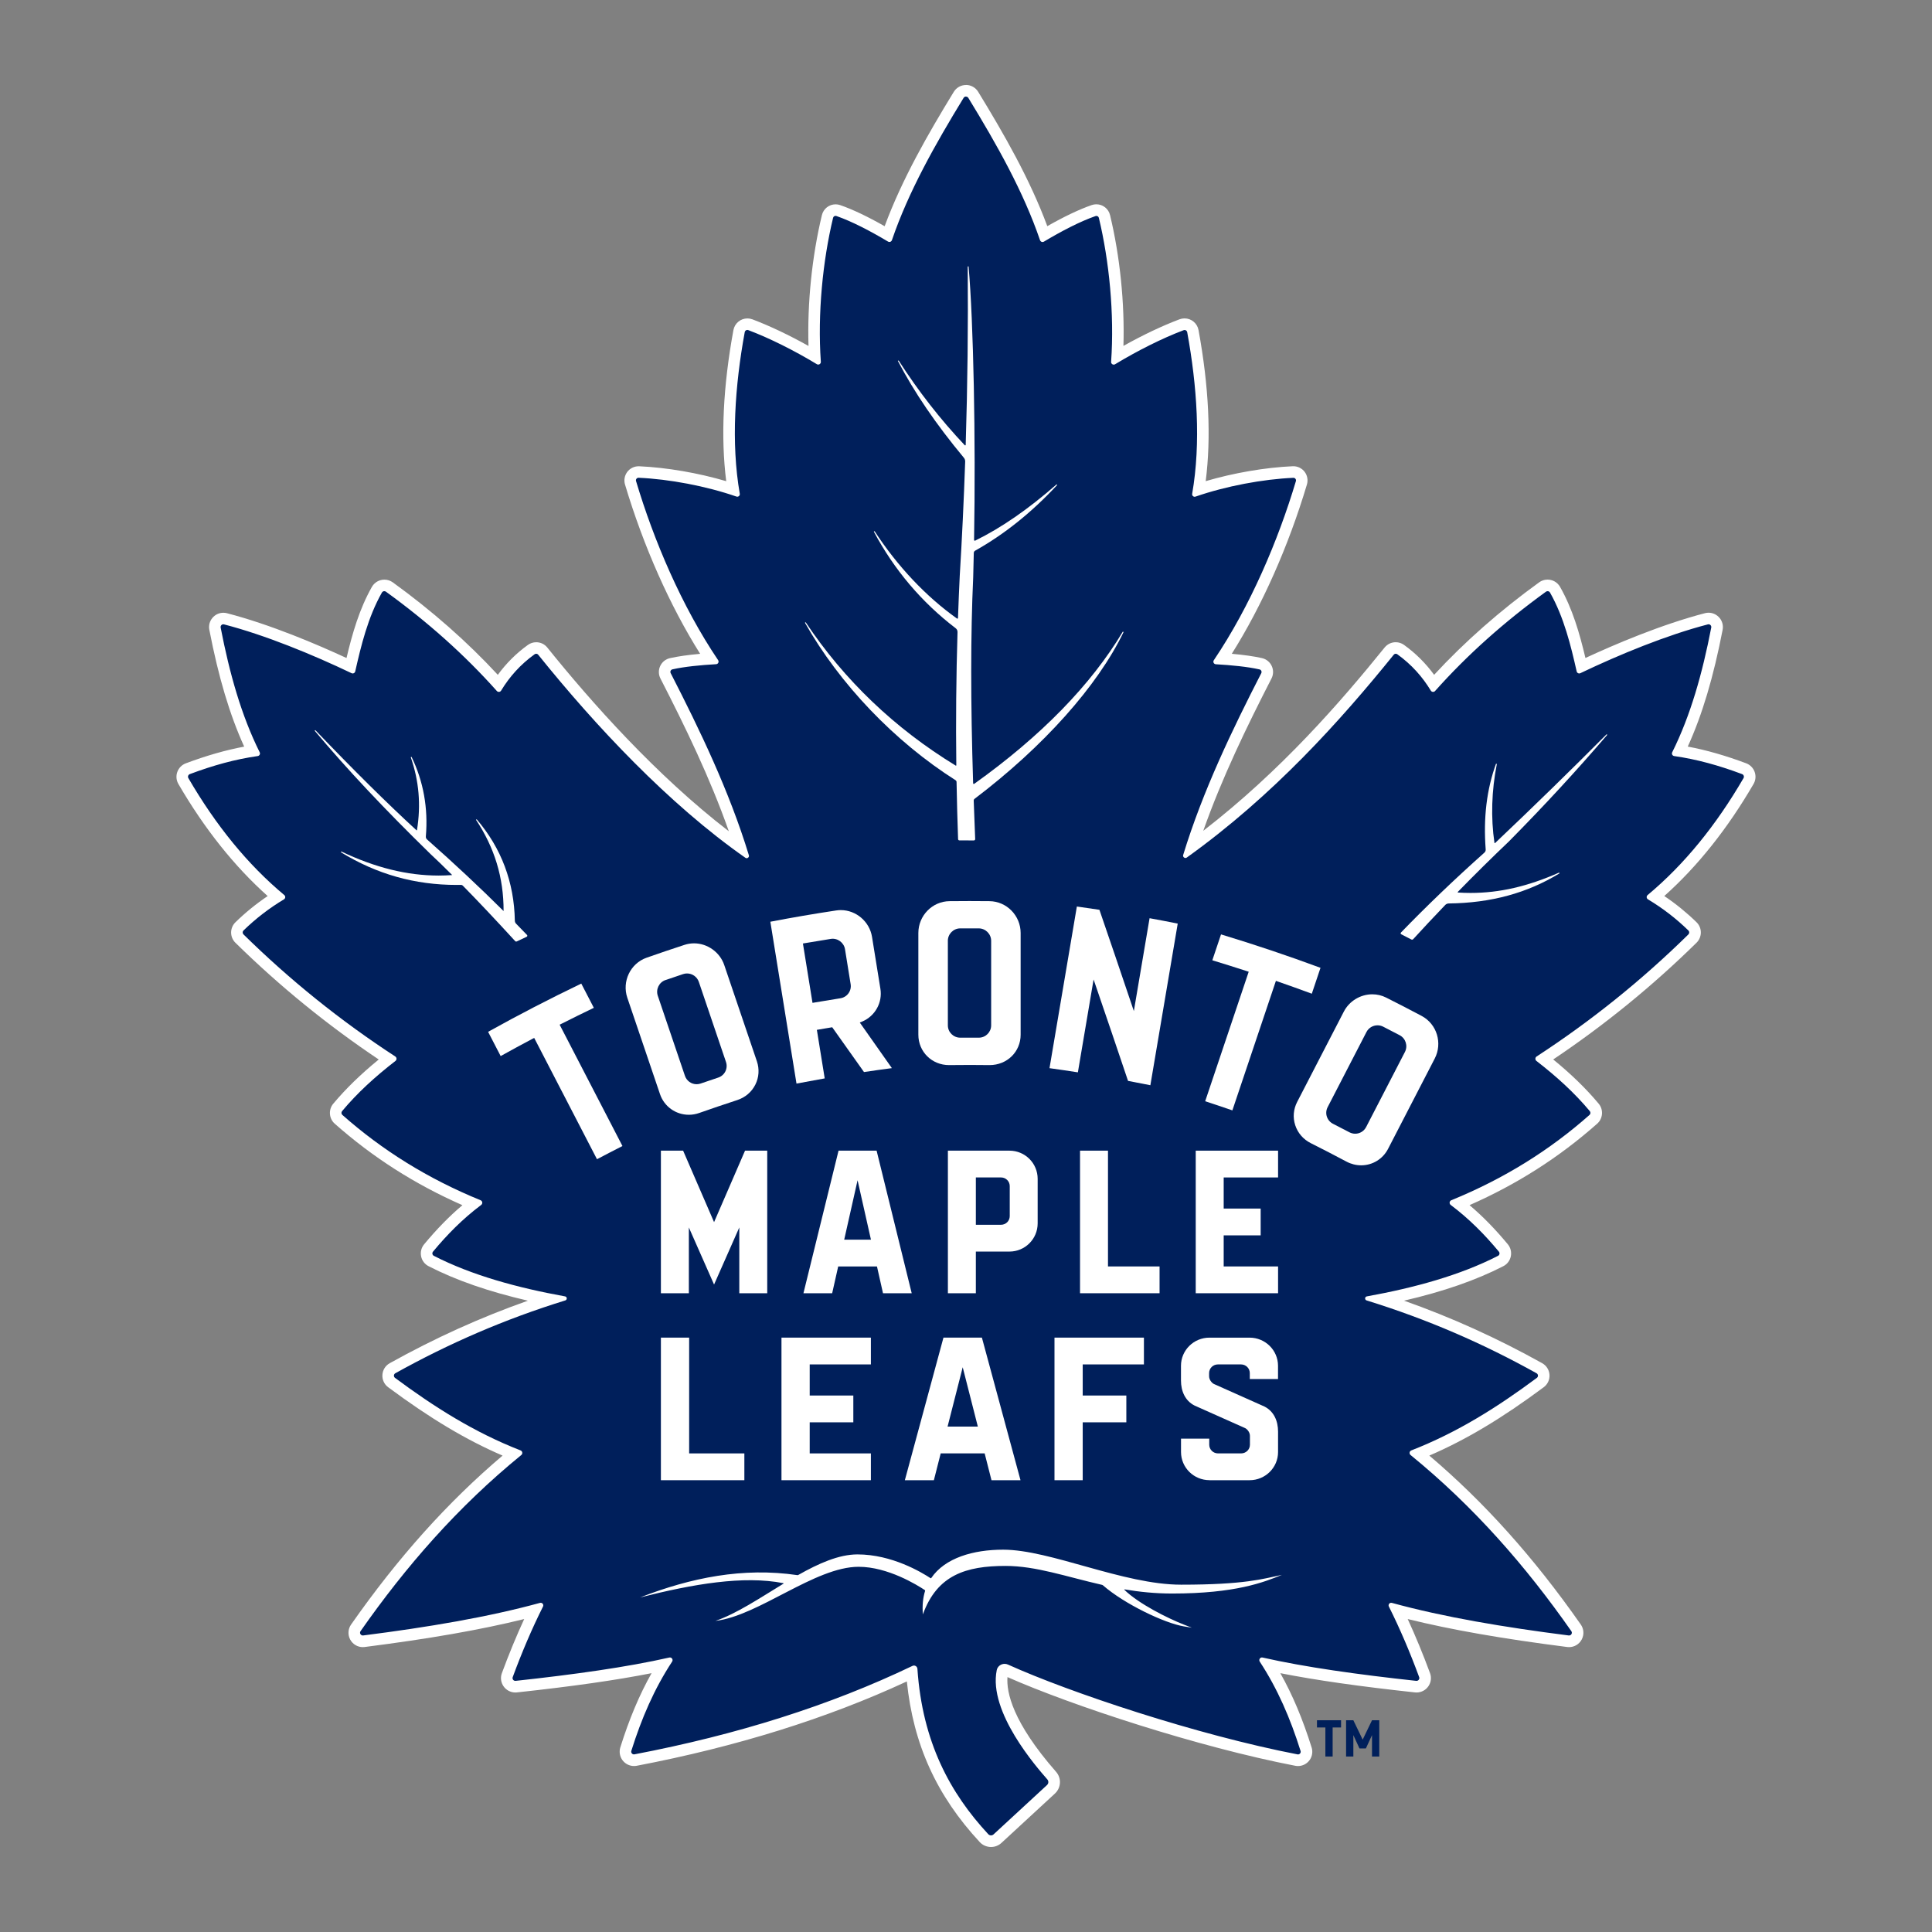 <?xml version="1.0" encoding="UTF-8"?><svg id="Layer_1" xmlns="http://www.w3.org/2000/svg" viewBox="0 0 1000 1000"><rect x="0" y="0" width="1000" height="1000" fill="#808080" stroke="none"/><defs><style>.cls-1{fill:none;}.cls-2{fill:#001f5b;}.cls-3{fill:#fff;}</style></defs><rect class="cls-1" width="50" height="50"/><rect class="cls-1" x="950" width="50" height="50"/><rect class="cls-1" y="950" width="50" height="50"/><rect class="cls-1" x="950" y="950" width="50" height="50"/><path class="cls-2" d="M512.97,953c-1.37,0-2.69-.57-3.62-1.58-22.82-24.57-34.71-51.82-37.33-85.67-41.88,19.9-89.98,35.12-143,45.25-.27.05-.55.08-.83.08-1.4,0-2.73-.68-3.57-1.82-.83-1.13-1.07-2.6-.65-3.94,5.38-17.1,11.57-31.07,19.35-43.61-19.25,4.13-44.19,7.83-76.06,11.29-.16.02-.32.03-.48.03-1.45,0-2.81-.71-3.64-1.91-.83-1.19-1.02-2.71-.52-4.06,4.44-12.02,9.21-23.29,14.19-33.54-23.64,6.24-51.87,11.34-88.4,15.99-.19.03-.38.04-.57.04-1.65,0-3.15-.92-3.92-2.39-.76-1.46-.65-3.21.29-4.56,25.15-35.95,51.89-65.43,81.67-90.05-20.35-8.22-39.95-19.7-63.15-36.93-1.21-.9-1.87-2.33-1.77-3.84.1-1.5.94-2.84,2.25-3.57,26.42-14.71,53.08-26.4,81.29-35.63-24.89-4.98-45-11.5-61.27-19.86-1.19-.61-2.03-1.72-2.3-3.04-.27-1.32.07-2.67.93-3.71,7.67-9.24,15.12-16.6,23.24-22.97-26.27-11.02-49.13-25.31-69.83-43.63-1.78-1.57-1.99-4.33-.46-6.15,7.11-8.5,15.73-16.71,26.33-25.06-27.6-18.16-53.55-39.13-77.17-62.34-.84-.83-1.32-1.98-1.32-3.17,0-1.2.47-2.32,1.33-3.15,5.95-5.8,12.52-10.95,19.55-15.35-18.17-15.54-34.51-35.67-48.57-59.86-.66-1.13-.78-2.48-.34-3.72.44-1.24,1.4-2.21,2.62-2.67,11.92-4.48,22.93-7.48,33.56-9.17-8.23-17.07-14.44-37.27-19.48-63.31-.25-1.3.09-2.64.93-3.66.84-1.02,2.08-1.61,3.4-1.61.37,0,.74.05,1.11.14,24.24,6.29,50.24,17.74,64.7,24.57,3.21-13.98,6.8-27.51,13.67-39.63.78-1.38,2.26-2.23,3.85-2.23.94,0,1.84.29,2.6.84,21.22,15.35,40.2,32.25,56.45,50.24,4.58-7.08,10.16-12.93,17-17.85.75-.54,1.63-.82,2.55-.82,1.33,0,2.57.59,3.41,1.63,24.24,30.15,61.31,71.72,102.21,101.38-10.06-31.2-24.48-60.97-38.65-88.6-.62-1.22-.65-2.62-.07-3.85.57-1.23,1.66-2.1,2.98-2.4,5.04-1.14,11.83-2,20.22-2.56-16.62-25.27-31.22-57.5-41.27-91.11-.39-1.3-.14-2.74.68-3.83.81-1.09,2.11-1.74,3.46-1.74h.2c15.57.7,33.6,4.03,48.81,9-3.66-23.45-2.64-50.99,3.03-81.92.38-2.08,2.19-3.59,4.3-3.59.52,0,1.04.09,1.53.28,10.18,3.84,21.91,9.57,33.31,16.27-1.28-23.25,1.1-49.41,6.61-72.3.47-1.95,2.19-3.31,4.19-3.31.48,0,.95.08,1.41.24,7.03,2.45,15.63,6.64,25.57,12.48,8.96-25.43,22.93-49.79,36.74-72.36.81-1.32,2.22-2.11,3.77-2.11s2.96.79,3.77,2.11c13.81,22.58,27.78,46.94,36.74,72.36,9.95-5.84,18.54-10.04,25.57-12.48.46-.16.93-.24,1.41-.24,2,0,3.72,1.36,4.19,3.31,5.51,22.9,7.89,49.06,6.61,72.3,11.4-6.7,23.13-12.43,33.31-16.27.49-.19,1.01-.28,1.53-.28,2.11,0,3.92,1.51,4.3,3.59,5.67,30.93,6.69,58.47,3.03,81.92,15.21-4.96,33.23-8.3,48.81-8.99h.2c1.36,0,2.65.65,3.46,1.74.81,1.09,1.07,2.52.68,3.83-10.05,33.62-24.66,65.84-41.27,91.11,8.39.56,15.18,1.42,20.22,2.56,1.32.3,2.4,1.17,2.98,2.4.58,1.23.55,2.64-.07,3.85-14.14,27.58-28.54,57.31-38.6,88.45,44.37-32.68,77.81-71.12,102.16-101.24.83-1.03,2.07-1.62,3.4-1.62.92,0,1.8.28,2.55.82,6.84,4.92,12.42,10.78,17,17.85,16.25-18,35.24-34.89,56.45-50.24.76-.55,1.66-.84,2.6-.84,1.59,0,3.07.86,3.85,2.23,6.87,12.12,10.46,25.65,13.67,39.63,14.46-6.83,40.47-18.28,64.7-24.57.36-.09.74-.14,1.11-.14,1.31,0,2.55.59,3.39,1.61.85,1.02,1.19,2.36.93,3.66-5.03,26.04-11.24,46.24-19.48,63.31,10.63,1.69,21.63,4.7,33.56,9.17,1.22.46,2.18,1.43,2.62,2.67.44,1.24.32,2.59-.34,3.72-14.07,24.19-30.4,44.32-48.57,59.86,7.03,4.4,13.6,9.55,19.55,15.35.85.83,1.33,1.95,1.33,3.15,0,1.18-.48,2.34-1.32,3.17-23.62,23.22-49.57,44.18-77.17,62.34,10.6,8.35,19.23,16.56,26.34,25.06,1.52,1.81,1.31,4.57-.46,6.15-20.7,18.32-43.57,32.61-69.83,43.63,8.13,6.38,15.57,13.73,23.24,22.97.86,1.03,1.2,2.39.93,3.71-.27,1.32-1.11,2.43-2.3,3.04-16.28,8.36-36.38,14.88-61.27,19.86,28.21,9.23,54.87,20.92,81.29,35.63,1.31.73,2.15,2.06,2.25,3.57.1,1.51-.56,2.94-1.77,3.84-23.2,17.23-42.8,28.71-63.15,36.93,29.78,24.62,56.51,54.1,81.67,90.05.94,1.35,1.06,3.1.29,4.56-.77,1.47-2.27,2.39-3.92,2.39h0c-.18,0-.37-.01-.56-.04-36.53-4.65-64.76-9.75-88.4-15.99,4.98,10.25,9.75,21.52,14.19,33.55.5,1.35.3,2.87-.52,4.06-.83,1.19-2.19,1.91-3.64,1.91-.16,0-.32,0-.48-.03-31.87-3.45-56.82-7.15-76.06-11.29,7.79,12.55,13.99,26.54,19.37,43.67.42,1.33.17,2.79-.65,3.92-.82,1.12-2.14,1.79-3.52,1.79-.28,0-.56-.03-.83-.08-51-9.85-117.86-31.9-150.54-46.69-.16-.07-.33-.11-.5-.11-.48,0-1.02.29-1.14.86-2.66,12.96,6.36,32.07,25.38,53.82l.13.15c1.83,2.09,1.66,5.21-.39,7.1l-27.66,25.53c-.92.85-2.11,1.32-3.36,1.32Z"/><path class="cls-3" d="M500,50c.47,0,.93.23,1.21.68,14.81,24.21,28.55,48.59,37.11,73.66.2.58.73.93,1.3.93.24,0,.48-.06.71-.2,9.1-5.43,18.63-10.42,26.74-13.24.14-.05.28-.07.43-.07.59,0,1.12.4,1.27,1.01,5.33,22.15,8.09,49.65,6.34,74.52-.06.84.6,1.45,1.34,1.45.24,0,.48-.06.71-.2,11.61-7.01,24.37-13.44,35.51-17.64.16-.06.32-.09.48-.09.64,0,1.22.46,1.35,1.13,5.04,27.5,7.18,57.17,2.57,83.64-.15.85.5,1.55,1.28,1.55.15,0,.3-.02.45-.08,15.78-5.47,34.85-9.03,50.63-9.73.02,0,.04,0,.06,0,.88,0,1.52.86,1.27,1.71-9.15,30.62-23.59,64.68-42.48,92.69-.59.87-.02,2.04,1.04,2.1,7.94.45,16.32,1.25,22.61,2.67.87.2,1.3,1.17.9,1.96-14.93,29.12-30.24,60.82-40.42,94.09-.25.84.43,1.56,1.18,1.56.23,0,.47-.07.69-.23,44.81-32.09,79.53-70.85,107.11-104.97.27-.33.66-.51,1.06-.51.28,0,.56.08.8.26,7.41,5.33,13.02,11.69,17.33,18.8.27.45.73.68,1.19.68.37,0,.75-.15,1.02-.46,16.72-18.77,35.92-35.86,57.41-51.41.25-.18.55-.27.84-.27.49,0,.98.25,1.24.71,7.28,12.85,10.83,27.69,13.81,40.84.15.64.7,1.04,1.3,1.04.19,0,.39-.04.58-.13,20.31-9.7,44.72-19.73,66.04-25.27.12-.03.24-.05.35-.05.86,0,1.56.81,1.38,1.7-4.58,23.68-10.71,45.53-20.2,64.54-.42.85.1,1.84,1.04,1.97,11.57,1.65,23.01,4.79,35.13,9.34.82.31,1.18,1.31.74,2.07-14.26,24.52-30.71,44.74-49.64,60.53-.73.61-.63,1.74.18,2.23,7.74,4.63,14.69,10.03,20.93,16.11.57.55.56,1.47,0,2.03-24,23.59-50.14,44.66-78.56,63.18-.82.54-.86,1.72-.09,2.32,10.47,8.1,19.7,16.51,27.61,25.97.49.59.42,1.47-.15,1.97-20.59,18.22-44.16,32.98-71.53,44.15-1.02.42-1.19,1.77-.31,2.44,9.73,7.32,17.65,15.41,24.93,24.17.57.69.37,1.75-.43,2.16-19.56,10.05-43.29,16.55-67.91,21-1.12.2-1.21,1.75-.12,2.09,31.44,9.73,60.32,22.3,87.97,37.7.89.5.97,1.77.15,2.38-20.27,15.05-40.93,28.17-64.98,37.55-1.01.39-1.22,1.71-.38,2.39,32.87,26.79,59.74,57.63,83.21,91.17.67.95-.05,2.23-1.17,2.23-.06,0-.12,0-.19-.01-33.49-4.26-64.66-9.49-91.52-16.86-.13-.04-.26-.05-.38-.05-.96,0-1.65,1.02-1.18,1.96,5.75,11.48,10.94,23.7,15.67,36.52.35.94-.37,1.93-1.35,1.93-.05,0-.1,0-.16,0-30.2-3.27-57.65-7.11-79.55-12.07-.11-.03-.22-.04-.32-.04-1.05,0-1.75,1.2-1.13,2.16,9.27,14.13,15.84,29.42,21.12,46.22.29.91-.41,1.81-1.31,1.81-.09,0-.17,0-.26-.03-51.9-10.02-117.99-32.05-149.88-46.48-.56-.26-1.15-.37-1.73-.37-1.89,0-3.67,1.27-4.08,3.26-4.45,21.72,20.72,50.29,26.19,56.55.75.86.67,2.15-.17,2.92l-27.66,25.53c-.38.35-.85.52-1.33.52-.52,0-1.04-.21-1.42-.62-19.7-21.21-34.09-47.61-36.67-85.58-.07-1-.88-1.7-1.79-1.7-.26,0-.52.06-.78.18-42.74,20.51-90.92,35.66-143.87,45.77-.09.02-.18.03-.27.03-.93,0-1.66-.92-1.36-1.85,5.27-16.78,11.84-32.05,21.1-46.16.63-.96-.07-2.16-1.13-2.16-.1,0-.21.01-.32.04-21.9,4.97-49.35,8.8-79.55,12.07-.05,0-.11,0-.16,0-.97,0-1.69-.99-1.34-1.93,4.73-12.82,9.92-25.04,15.67-36.52.47-.94-.22-1.96-1.18-1.96-.12,0-.25.02-.38.05-26.86,7.36-58.03,12.6-91.52,16.86-.06,0-.13.01-.19.01-1.11,0-1.83-1.28-1.17-2.23,23.47-33.54,50.35-64.38,83.21-91.17.84-.68.63-2-.38-2.39-24.05-9.38-44.71-22.5-64.98-37.55-.82-.61-.74-1.88.15-2.38,27.65-15.39,56.53-27.97,87.97-37.7,1.09-.34,1-1.88-.12-2.09-24.62-4.46-48.36-10.95-67.91-21-.8-.41-1.01-1.47-.43-2.16,7.28-8.76,15.19-16.85,24.93-24.17.88-.66.72-2.02-.31-2.44-27.37-11.17-50.94-25.93-71.53-44.15-.57-.51-.64-1.39-.15-1.97,7.91-9.46,17.14-17.87,27.61-25.97.78-.6.74-1.78-.09-2.32-28.41-18.52-54.56-39.59-78.55-63.18-.56-.55-.57-1.48,0-2.03,6.24-6.08,13.19-11.47,20.93-16.11.82-.49.92-1.62.18-2.23-18.93-15.79-35.38-36.01-49.64-60.53-.44-.76-.08-1.76.74-2.07,12.12-4.55,23.56-7.7,35.13-9.34.94-.13,1.46-1.12,1.04-1.97-9.49-19.02-15.62-40.87-20.2-64.54-.17-.9.53-1.7,1.38-1.7.12,0,.23.01.35.05,21.33,5.54,45.73,15.56,66.04,25.27.19.09.39.13.58.13.6,0,1.15-.41,1.3-1.04,2.99-13.15,6.53-27.99,13.82-40.84.26-.46.75-.71,1.24-.71.29,0,.59.09.84.27,21.49,15.55,40.69,32.64,57.41,51.41.28.31.65.46,1.02.46.46,0,.92-.23,1.19-.68,4.31-7.11,9.93-13.47,17.33-18.8.24-.17.52-.26.8-.26.4,0,.8.18,1.07.51,29.46,36.64,67.55,77.35,107.24,105.1.21.15.44.21.65.21.73,0,1.39-.71,1.14-1.53-10.17-33.33-25.51-65.09-40.47-94.26-.41-.79.03-1.76.9-1.96,6.28-1.42,14.66-2.22,22.61-2.67,1.05-.06,1.63-1.22,1.04-2.1-18.89-28-33.33-62.06-42.48-92.69-.26-.86.39-1.71,1.27-1.71.02,0,.04,0,.06,0,15.79.7,34.85,4.26,50.63,9.73.15.05.3.08.45.08.78,0,1.43-.7,1.28-1.55-4.61-26.46-2.47-56.14,2.57-83.64.12-.67.71-1.13,1.35-1.13.16,0,.32.03.48.09,11.14,4.2,23.9,10.62,35.51,17.64.23.14.47.2.71.2.74,0,1.4-.62,1.34-1.45-1.75-24.88,1.01-52.37,6.34-74.52.15-.61.69-1.01,1.27-1.01.14,0,.28.02.43.07,8.11,2.82,17.64,7.81,26.74,13.24.23.13.47.2.71.2.56,0,1.1-.35,1.3-.93,8.56-25.06,22.3-49.44,37.11-73.66.28-.45.74-.68,1.21-.68M500,44c-2.61,0-4.97,1.33-6.33,3.55-13.28,21.71-26.72,45.08-35.78,69.54-8.81-5.01-16.52-8.68-22.98-10.92-.77-.27-1.58-.41-2.4-.41-3.39,0-6.31,2.3-7.1,5.6-5.15,21.39-7.6,45.59-6.93,67.7-10.02-5.61-20.1-10.4-29.03-13.77-.83-.31-1.7-.47-2.59-.47-3.56,0-6.6,2.54-7.25,6.05-5.36,29.22-6.6,55.47-3.72,78.19-14.42-4.26-30.74-7.08-45.04-7.72-.12,0-.22,0-.33,0-2.3,0-4.49,1.1-5.87,2.95-1.38,1.85-1.81,4.27-1.15,6.48,9.57,32.03,23.27,62.83,38.9,87.65-6.28.56-11.52,1.31-15.64,2.24-2.23.5-4.06,1.98-5.03,4.05-.97,2.08-.93,4.45.12,6.49,12.73,24.81,25.65,51.36,35.39,79.06-37.57-28.92-71.35-66.98-93.95-95.09-1.4-1.75-3.49-2.75-5.74-2.75-1.56,0-3.04.48-4.31,1.39-6,4.32-11.22,9.51-15.57,15.48-15.82-17.11-34.08-33.19-54.36-47.86-1.28-.92-2.78-1.41-4.36-1.41-2.67,0-5.15,1.44-6.46,3.75-6.46,11.41-10.07,23.9-13.14,36.82-15-6.96-39.18-17.3-61.87-23.19-.61-.16-1.24-.24-1.86-.24-2.21,0-4.29.98-5.71,2.7-1.42,1.72-1.99,3.96-1.56,6.14,4.74,24.5,10.52,43.91,18.04,60.45-9.61,1.8-19.56,4.65-30.23,8.65-2.05.77-3.65,2.4-4.39,4.47-.74,2.07-.53,4.34.57,6.23,13.46,23.14,28.98,42.62,46.2,58-5.95,4-11.54,8.55-16.68,13.56-1.42,1.38-2.23,3.31-2.24,5.29,0,1.99.8,3.92,2.22,5.31,22.78,22.39,47.71,42.7,74.19,60.43-9.31,7.6-17.05,15.13-23.56,22.91-2.55,3.05-2.21,7.68.78,10.32,19.74,17.47,41.42,31.31,66.09,42.18-6.82,5.76-13.23,12.33-19.82,20.25-1.45,1.74-2.01,4.01-1.56,6.23.45,2.21,1.86,4.07,3.87,5.1,14.13,7.26,31.06,13.15,51.41,17.85-24.62,8.7-48.16,19.36-71.52,32.36-2.2,1.22-3.62,3.46-3.79,5.99-.17,2.53.94,4.94,2.97,6.44,21.68,16.1,40.26,27.23,59.23,35.39-28.47,24.14-54.18,52.82-78.42,87.46-1.59,2.27-1.78,5.21-.5,7.67,1.29,2.47,3.81,4.01,6.58,4.01.31,0,.63-.02.94-.06,33.53-4.27,60.11-8.92,82.59-14.48-4.03,8.74-7.91,18.13-11.56,28.02-.84,2.27-.51,4.82.88,6.81,1.39,2,3.67,3.19,6.1,3.19.27,0,.54-.01.8-.04,28.85-3.12,51.36-6.34,69.71-9.96-6.32,11.23-11.55,23.68-16.18,38.41-.7,2.24-.29,4.71,1.1,6.61,1.4,1.91,3.64,3.04,5.99,3.04.47,0,.93-.04,1.39-.13,51.64-9.86,98.65-24.54,139.83-43.66,3.33,32.57,15.41,59.13,37.74,83.17,1.49,1.61,3.61,2.53,5.82,2.53,2.01,0,3.93-.75,5.4-2.11l27.66-25.53c3.25-3,3.52-7.96.61-11.28l-.13-.15c-22.32-25.52-25.62-40.96-25.02-48.87,33.57,14.84,98.9,36.24,149,45.91.46.09.93.13,1.4.13,2.33,0,4.55-1.13,5.94-3.02,1.39-1.89,1.8-4.36,1.09-6.59-4.63-14.75-9.87-27.22-16.2-38.46,18.35,3.63,40.86,6.84,69.71,9.96.27.03.54.04.8.04,2.43,0,4.71-1.19,6.1-3.19,1.39-1.99,1.72-4.54.88-6.81-3.65-9.89-7.53-19.28-11.56-28.02,22.48,5.56,49.06,10.21,82.58,14.48.32.04.63.06.94.06,2.77,0,5.3-1.54,6.58-4.01,1.28-2.46,1.09-5.4-.5-7.67-24.24-34.64-49.95-63.32-78.42-87.46,18.97-8.17,37.56-19.29,59.23-35.39,2.03-1.51,3.14-3.92,2.98-6.45-.17-2.52-1.59-4.76-3.79-5.99-23.35-13-46.89-23.66-71.51-32.36,20.35-4.7,37.28-10.59,51.41-17.85,2.01-1.03,3.41-2.89,3.87-5.11.45-2.22-.12-4.49-1.56-6.23-6.58-7.92-13-14.49-19.81-20.25,24.67-10.87,46.35-24.71,66.09-42.18,2.98-2.64,3.33-7.27.77-10.32-6.5-7.78-14.24-15.31-23.55-22.91,26.48-17.73,51.42-38.04,74.19-60.43,1.42-1.39,2.22-3.33,2.22-5.32,0-1.98-.82-3.91-2.24-5.29-5.14-5.01-10.73-9.55-16.67-13.55,17.23-15.38,32.75-34.86,46.2-58,1.1-1.89,1.31-4.16.57-6.23-.74-2.07-2.34-3.7-4.39-4.47-10.67-4-20.62-6.85-30.23-8.65,7.52-16.54,13.3-35.95,18.04-60.45.42-2.19-.15-4.43-1.57-6.14-1.42-1.71-3.5-2.7-5.71-2.7-.63,0-1.25.08-1.86.24-22.68,5.89-46.86,16.23-61.87,23.19-3.07-12.92-6.67-25.41-13.14-36.82-1.31-2.32-3.79-3.75-6.46-3.75-1.57,0-3.08.49-4.35,1.41-20.29,14.68-38.55,30.76-54.37,47.87-4.35-5.97-9.57-11.16-15.58-15.48-1.26-.91-2.75-1.39-4.3-1.39-2.24,0-4.32,1-5.73,2.73-22.8,28.2-53.6,63.73-93.88,94.88,9.74-27.62,22.62-54.08,35.31-78.83,1.05-2.04,1.09-4.41.12-6.49-.97-2.07-2.8-3.55-5.03-4.06-4.12-.93-9.37-1.68-15.64-2.24,15.64-24.82,29.33-55.62,38.9-87.65.66-2.21.23-4.63-1.15-6.48-1.38-1.85-3.57-2.95-5.87-2.95-.11,0-.21,0-.32,0-14.31.64-30.64,3.47-45.06,7.72,2.89-22.72,1.64-48.98-3.71-78.19-.65-3.51-3.69-6.05-7.25-6.05-.89,0-1.76.16-2.59.47-8.93,3.36-19.01,8.15-29.03,13.77.67-22.1-1.78-46.31-6.93-67.7-.79-3.3-3.71-5.6-7.1-5.6-.82,0-1.62.14-2.4.4-6.46,2.25-14.18,5.92-22.98,10.92-9.06-24.45-22.5-47.82-35.78-69.54-1.36-2.22-3.72-3.55-6.33-3.55h0Z"/><path class="cls-2" d="M518.15,609.45h-13.06v24.49h13.06c2.48,0,4.48-2.01,4.48-4.48v-15.52c0-2.48-2.01-4.48-4.48-4.48Z"/><path class="cls-2" d="M421.67,518.89c4.43-.77,8.87-1.5,13.32-2.19,1.69-.26,3.18-1.17,4.18-2.55,1-1.38,1.4-3.06,1.13-4.75l-2.92-18.09c-.55-3.42-3.85-5.89-7.34-5.34-4.46.7-8.91,1.43-13.35,2.2l-1.09.19,4.96,30.73,1.11-.19Z"/><path class="cls-2" d="M497.01,537.1c3.2-.02,6.36-.02,9.62,0,3.52,0,6.38-2.85,6.38-6.36v-43.76c0-3.54-2.87-6.43-6.4-6.45-3.2-.02-6.41-.02-9.62,0-3.53.02-6.4,2.91-6.4,6.45v43.76c0,3.51,2.86,6.36,6.41,6.36Z"/><polygon class="cls-2" points="498.29 707.66 490.45 738.41 506.12 738.41 498.29 707.66"/><polygon class="cls-2" points="436.96 641.64 450.79 641.64 443.88 610.89 436.96 641.64"/><path class="cls-2" d="M724.46,535.82c-2.84-1.49-5.69-2.96-8.54-4.42-.9-.46-1.9-.7-2.9-.7-2.43,0-4.63,1.34-5.75,3.49l-20.09,38.88c-.78,1.51-.93,3.24-.41,4.86.52,1.63,1.65,2.95,3.19,3.74,2.85,1.45,5.69,2.92,8.52,4.41.92.48,1.94.73,2.97.73,2.39,0,4.55-1.32,5.65-3.44l20.09-38.88c1.62-3.14.4-7.03-2.73-8.67Z"/><path class="cls-2" d="M360.55,561.2h0c.71,0,1.41-.12,2.09-.35,3.02-1.05,6.05-2.07,9.09-3.08,1.63-.54,2.94-1.69,3.71-3.21.76-1.52.87-3.25.32-4.87l-14.05-41.44c-.89-2.62-3.35-4.38-6.12-4.38-.68,0-1.36.11-2.02.33-3.04,1.01-6.08,2.04-9.11,3.09-3.34,1.15-5.13,4.82-3.99,8.17l14.05,41.44c.88,2.58,3.3,4.32,6.03,4.32Z"/><path class="cls-3" d="M494.72,403.97c.24.15.39.41.39.7.19,10.53.45,20.23.79,29.67.01.36.3.64.66.64l7.51.03h0c.18,0,.36-.07.49-.21.13-.13.2-.32.19-.5-.28-6.62-.53-13.33-.76-19.91-.01-.36.15-.7.44-.92,35.59-26.95,63.7-58.41,77.13-86.33l-.39-.21c-16.5,27.61-42.38,54.12-76.92,78.78-.21.14-.55.03-.56-.28-1.33-42.27-1.32-77.11.03-106.53.11-3.97.22-8.12.31-12.71,0-.48.28-.92.69-1.16,15.2-8.54,29.1-19.66,42.48-34l-.31-.32c-14.73,12.89-28.51,22.42-42.15,29.12-.15.08-.34.04-.46-.08-.08-.08-.12-.18-.11-.29.91-52.15-.31-113.01-2.84-141.57l-.44.02c.26,30.3-.09,61.38-1.05,92.37,0,.16-.15.26-.28.26,0,0-.13-.02-.19-.08-12.54-13.25-24.06-28.01-34.26-43.89l-.38.22c8.44,16.22,19.62,32.63,34.17,50.15.46.55.69,1.24.67,1.95-.7,20.09-1.64,39.98-2.81,59.13-.32,6.57-.61,13.52-.91,21.87,0,.28-.33.39-.52.26-16.04-11.39-30.79-27.03-42.67-45.24l-.38.23c10.53,19.78,24.79,36.62,42.38,50.04.62.47.97,1.21.95,1.98-.7,22.86-.91,46.05-.63,68.94,0,.07-.03.12-.06.14-.07.06-.17.08-.25.03-31.55-19.26-57.69-44.23-77.67-74.21l-.38.23c17.96,31.78,46.43,61.54,78.1,81.63Z"/><path class="cls-3" d="M267.17,487.35c.1,0,.2-.02.3-.06l5.13-2.42c.17-.08.29-.24.33-.43.03-.19-.02-.38-.15-.51-1.82-1.9-3.73-3.87-5.66-5.84-.4-.41-.63-.95-.64-1.54-.35-19.91-6.99-37.57-19.75-52.49l-.35.27c9.63,14.51,14.31,29.93,14.28,47.14,0,.04-.04.05-.07.03-12.21-12.16-25.52-24.61-39.55-37-.44-.38-.67-.96-.62-1.54,1.24-14.68-1.26-28.54-7.41-41.21l-.41.17c4.29,12.3,5.34,24.66,3.22,37.78l-.22.08c-15.53-14.29-32.67-31.26-52.41-51.88l-.33.3c16.59,19.78,36.19,40.65,59.92,63.8,3.51,3.27,7.2,6.84,11.28,10.93-2.32.17-4.67.26-7,.26-16.3,0-32.79-4.07-50.41-12.46l-.21.39c18.63,11.39,38.25,16.92,59.98,16.92.73,0,1.47,0,2.22-.02.34,0,.65.13.88.36,7.88,8.01,16.75,17.42,27.14,28.75.13.15.32.23.52.23Z"/><path class="cls-3" d="M781.19,435.34c18.01-18.21,35.08-36.72,50.73-55l-.33-.3c-18.54,18.63-37.43,37.06-57.74,56.32-.04.04-.09.05-.13.05-.08,0-.17-.05-.19-.15-1.92-12.94-1.5-27.06,1.24-40.84l-.43-.12c-4.84,13.37-6.59,27.89-5.35,44.37.05.62-.2,1.24-.67,1.65-15.41,13.75-29.94,27.66-43.19,41.36-.13.13-.18.31-.15.49.03.18.14.34.31.42l5.22,2.69c.11.06.24.09.37.09.23,0,.44-.1.59-.26,4.89-5.37,10.31-11.16,16.58-17.7.47-.49,1.13-.77,1.81-.78,21.86-.26,40.62-5.36,57.36-15.6l-.21-.39c-16.3,7.19-30.87,10.54-45.87,10.54-2.14,0-4.32-.07-6.47-.21-.11,0-.15-.1-.16-.12-.01-.03-.04-.12.04-.19,8.81-9.03,17.77-17.88,26.64-26.31Z"/><path class="cls-3" d="M519.23,802.11c-15.45,0-30.12,4.24-37.22,14.68-.08.12-.23.16-.35.08-4.66-3.04-19.98-12.31-37.84-12.31-9.61,0-20.08,4.66-30.66,10.65-.13.07-.28.1-.42.08-28.12-4.15-55.08,1.3-81.46,11.55,27.56-6.98,53.54-11.43,74.2-7.39.12.02.15.19.04.26-12.25,7.45-24.39,15.59-35.23,19.27,22.36-2.59,51.52-28.01,74.14-28.01,15.08,0,30.27,9.4,34.27,12.07.13.09.17.23.13.38-1.1,3.55-1.54,7.59-1.15,12.19,7.37-20.39,22.31-25.09,42.79-25.09,15.75,0,31.52,5.61,49.94,9.8.17.04.33.12.47.24,11.25,9.79,31.92,19.58,41.78,21.23l4.23.71-4-1.56c-8.44-3.3-23.41-10.75-30.92-18.06-.09-.09,0-.24.12-.22,7.67,1.3,15.82,2.15,24.62,2.15,32.77,0,47.53-5.85,56.8-9.66-9.85,2.09-19.23,5.08-52.15,5.08-30,0-67.69-18.12-92.14-18.12Z"/><path class="cls-3" d="M290.67,529.88c5.51-2.79,11.12-5.55,16.7-8.23l-6.5-12.55c-16.26,7.81-32.48,16.2-48.23,24.97l6.5,12.55c5.38-2.99,10.88-5.98,16.36-8.88l.99-.53,32.51,62.8c4.35-2.3,8.78-4.59,13.18-6.83l-32.51-62.8,1-.51Z"/><path class="cls-3" d="M356.49,577.01c1.83,0,3.65-.31,5.41-.93,6.51-2.29,13.13-4.54,19.69-6.68,4.14-1.35,7.47-4.19,9.38-8.01,1.88-3.75,2.16-8.03.8-12.05l-16.91-49.86c-2.24-6.6-8.66-11.21-15.61-11.21-1.67,0-3.33.26-4.93.78-6.55,2.13-13.15,4.37-19.65,6.66-8.38,2.95-12.85,12.27-9.96,20.77l16.91,49.86c2.16,6.38,8.14,10.66,14.87,10.66ZM344.47,507.28c3.03-1.05,6.06-2.07,9.11-3.09.65-.22,1.34-.33,2.02-.33,2.77,0,5.23,1.76,6.12,4.38l14.05,41.44c.55,1.62.43,3.35-.32,4.87-.76,1.53-2.08,2.67-3.71,3.21-3.04,1.01-6.07,2.04-9.09,3.08-.68.23-1.38.35-2.09.35h0c-2.73,0-5.15-1.74-6.03-4.32l-14.05-41.44c-1.14-3.35.65-7.02,3.99-8.17Z"/><path class="cls-3" d="M512.2,551.29c9.1,0,16.08-6.91,16.08-15.73v-52.65c0-8.98-7.22-16.37-16.1-16.47-3.46-.04-6.91-.06-10.37-.06s-6.91.02-10.37.06c-8.88.1-16.1,7.49-16.1,16.47v52.65c0,8.82,6.98,15.73,15.88,15.73,1.71,0,9.62-.13,20.99,0ZM490.6,486.98c0-3.54,2.87-6.44,6.4-6.45,3.21-.02,6.41-.02,9.62,0,3.53.02,6.4,2.92,6.4,6.45v43.76c0,3.51-2.87,6.36-6.38,6.36-3.26-.02-6.43-.02-9.62,0-3.55,0-6.41-2.85-6.41-6.36v-43.76Z"/><path class="cls-3" d="M486.92,752.28h22.74l3.53,13.87h15.02l-19.98-73.8h-19.9l-19.98,73.8h15.02l3.53-13.87ZM498.29,707.66l7.84,30.75h-15.67l7.84-30.75Z"/><path class="cls-3" d="M537.09,633.23v-23.08c0-8.06-6.53-14.57-14.59-14.57h-31.87v73.8h14.47v-21.57h17.4c8.06,0,14.59-6.53,14.59-14.59ZM522.64,629.46c0,2.48-2.01,4.48-4.48,4.48h-13.06v-24.49h13.06c2.48,0,4.48,2.01,4.48,4.48v15.52Z"/><polygon class="cls-3" points="342.08 692.35 342.08 766.15 385.28 766.15 385.28 752.28 356.7 752.28 356.7 692.35 342.08 692.35"/><polygon class="cls-3" points="397.12 595.58 385.63 595.58 369.6 632.58 353.58 595.58 342.08 595.58 342.08 669.38 356.55 669.38 356.55 635.33 369.6 664.88 382.66 635.33 382.66 669.38 397.12 669.38 397.12 595.58"/><path class="cls-3" d="M426.87,558.17l-4.06-25.12,1.09-.19c2.05-.36,4.11-.71,6.17-1.04l.69-.11.4.57c5.34,7.51,10.69,15.05,16.04,22.61,4.81-.72,9.65-1.4,14.43-2.03-5.27-7.51-10.54-15-15.8-22.45l-.8-1.13,1.27-.54c6.68-2.84,10.54-9.82,9.39-16.95l-4.34-26.88c-1.28-7.89-8.22-13.84-16.15-13.84-.79,0-1.59.06-2.38.18-11.36,1.71-22.82,3.67-34.09,5.84l13.53,83.77c4.85-.93,9.76-1.83,14.6-2.68ZM416.68,488.17c4.44-.77,8.9-1.5,13.35-2.2,3.49-.55,6.79,1.93,7.34,5.34l2.92,18.09c.27,1.69-.13,3.37-1.13,4.75-1,1.38-2.49,2.29-4.18,2.55-4.45.7-8.88,1.43-13.32,2.19l-1.11.19-4.96-30.73,1.09-.19Z"/><path class="cls-3" d="M457.03,669.38h14.87l-18.17-73.8h-19.7l-18.17,73.8h14.87l3.12-13.87h20.07l3.12,13.87ZM436.96,641.64l6.92-30.75,6.92,30.75h-13.83Z"/><polygon class="cls-3" points="592.09 706.22 592.09 692.35 545.8 692.35 545.8 766.15 560.41 766.15 560.41 736.19 582.99 736.19 582.99 722.32 560.41 722.32 560.41 706.22 592.09 706.22"/><path class="cls-3" d="M557.38,469.22l-14.16,83.66c4.86.67,9.79,1.4,14.69,2.16l8.13-48.06,1.42,4.14c5.5,16.03,11.01,32.3,16.41,48.35,3.86.72,7.71,1.47,11.56,2.24l14.16-83.66c-4.78-.96-9.67-1.9-14.57-2.79l-8.14,48.08-1.41-4.2c-5.41-16.06-10.93-32.28-16.41-48.23-3.89-.59-7.78-1.16-11.67-1.7Z"/><path class="cls-3" d="M626.02,766.15h20.77c8.14,0,14.73-6.53,14.73-14.58v-10.57c0-5.47-2.12-10.49-7.05-12.98,0,0-25.85-11.51-26.21-11.7-1.23-.66-2.43-2.31-2.43-3.98v-1.63c0-2.48,2.03-4.49,4.54-4.49h11.99c2.5,0,4.53,2.01,4.53,4.49v3.08h14.61v-6.85c0-8.05-6.6-14.58-14.73-14.58h-20.77c-8.14,0-14.73,6.53-14.73,14.58v7.6c0,5.47,2.12,10.49,7.05,12.98,0,0,25.85,11.5,26.21,11.69,1.23.66,2.43,2.31,2.43,3.98v4.59c0,2.48-2.03,4.49-4.54,4.49h-11.99c-2.5,0-4.53-2.01-4.53-4.49v-3.13h-14.61v6.9c0,8.06,6.6,14.58,14.73,14.58Z"/><polygon class="cls-3" points="661.53 655.51 633.38 655.51 633.38 639.42 652.52 639.42 652.52 625.55 633.38 625.55 633.38 609.45 661.53 609.45 661.53 595.58 618.91 595.58 618.91 669.38 661.53 669.38 661.53 655.51"/><polygon class="cls-3" points="600.19 655.51 573.49 655.51 573.49 595.58 559.02 595.58 559.02 669.38 600.19 669.38 600.19 655.51"/><path class="cls-3" d="M637.88,574.72l22.53-67.03,1.06.37c5.82,2.02,11.71,4.13,17.52,6.28l4.5-13.4c-16.92-6.26-34.23-12.08-51.49-17.3l-4.5,13.4c5.89,1.79,11.86,3.66,17.76,5.58l1.07.35-22.53,67.03c4.67,1.53,9.39,3.11,14.07,4.73Z"/><polygon class="cls-3" points="450.77 706.22 450.77 692.35 404.49 692.35 404.49 766.15 450.77 766.15 450.77 752.28 419.1 752.28 419.1 736.19 441.68 736.19 441.68 722.32 419.1 722.32 419.1 706.22 450.77 706.22"/><path class="cls-3" d="M735.88,525.86c-6.08-3.23-12.28-6.43-18.43-9.52-2.23-1.12-4.64-1.69-7.16-1.69-6.13,0-11.91,3.51-14.71,8.93l-24.17,46.78c-1.95,3.77-2.31,8.04-1.01,12.03,1.32,4.06,4.19,7.37,8.08,9.32,6.14,3.08,12.36,6.29,18.47,9.55,2.35,1.25,4.97,1.91,7.58,1.91,5.88,0,11.21-3.26,13.92-8.5l24.17-46.78c4.12-7.97,1.1-17.85-6.74-22.02ZM727.19,544.49l-20.09,38.88c-1.1,2.12-3.26,3.44-5.65,3.44-1.02,0-2.05-.25-2.97-.73-2.84-1.49-5.68-2.95-8.52-4.41-1.53-.78-2.66-2.11-3.19-3.74-.52-1.62-.37-3.35.41-4.86l20.09-38.88c1.11-2.16,3.31-3.49,5.75-3.49,1,0,2.01.24,2.9.7,2.86,1.46,5.7,2.93,8.54,4.42,3.13,1.64,4.35,5.53,2.73,8.67Z"/><path class="cls-2" d="M689.77,894.13v15.04h-3.76v-15.04h-4.35v-3.74h12.47v3.74h-4.35ZM710.15,909.17v-11.08l-3.17,6.9h-3.32l-3.17-6.9v11.08h-3.76v-18.77h3.76l4.83,10.03,4.83-10.03h3.76v18.77h-3.76Z"/></svg>